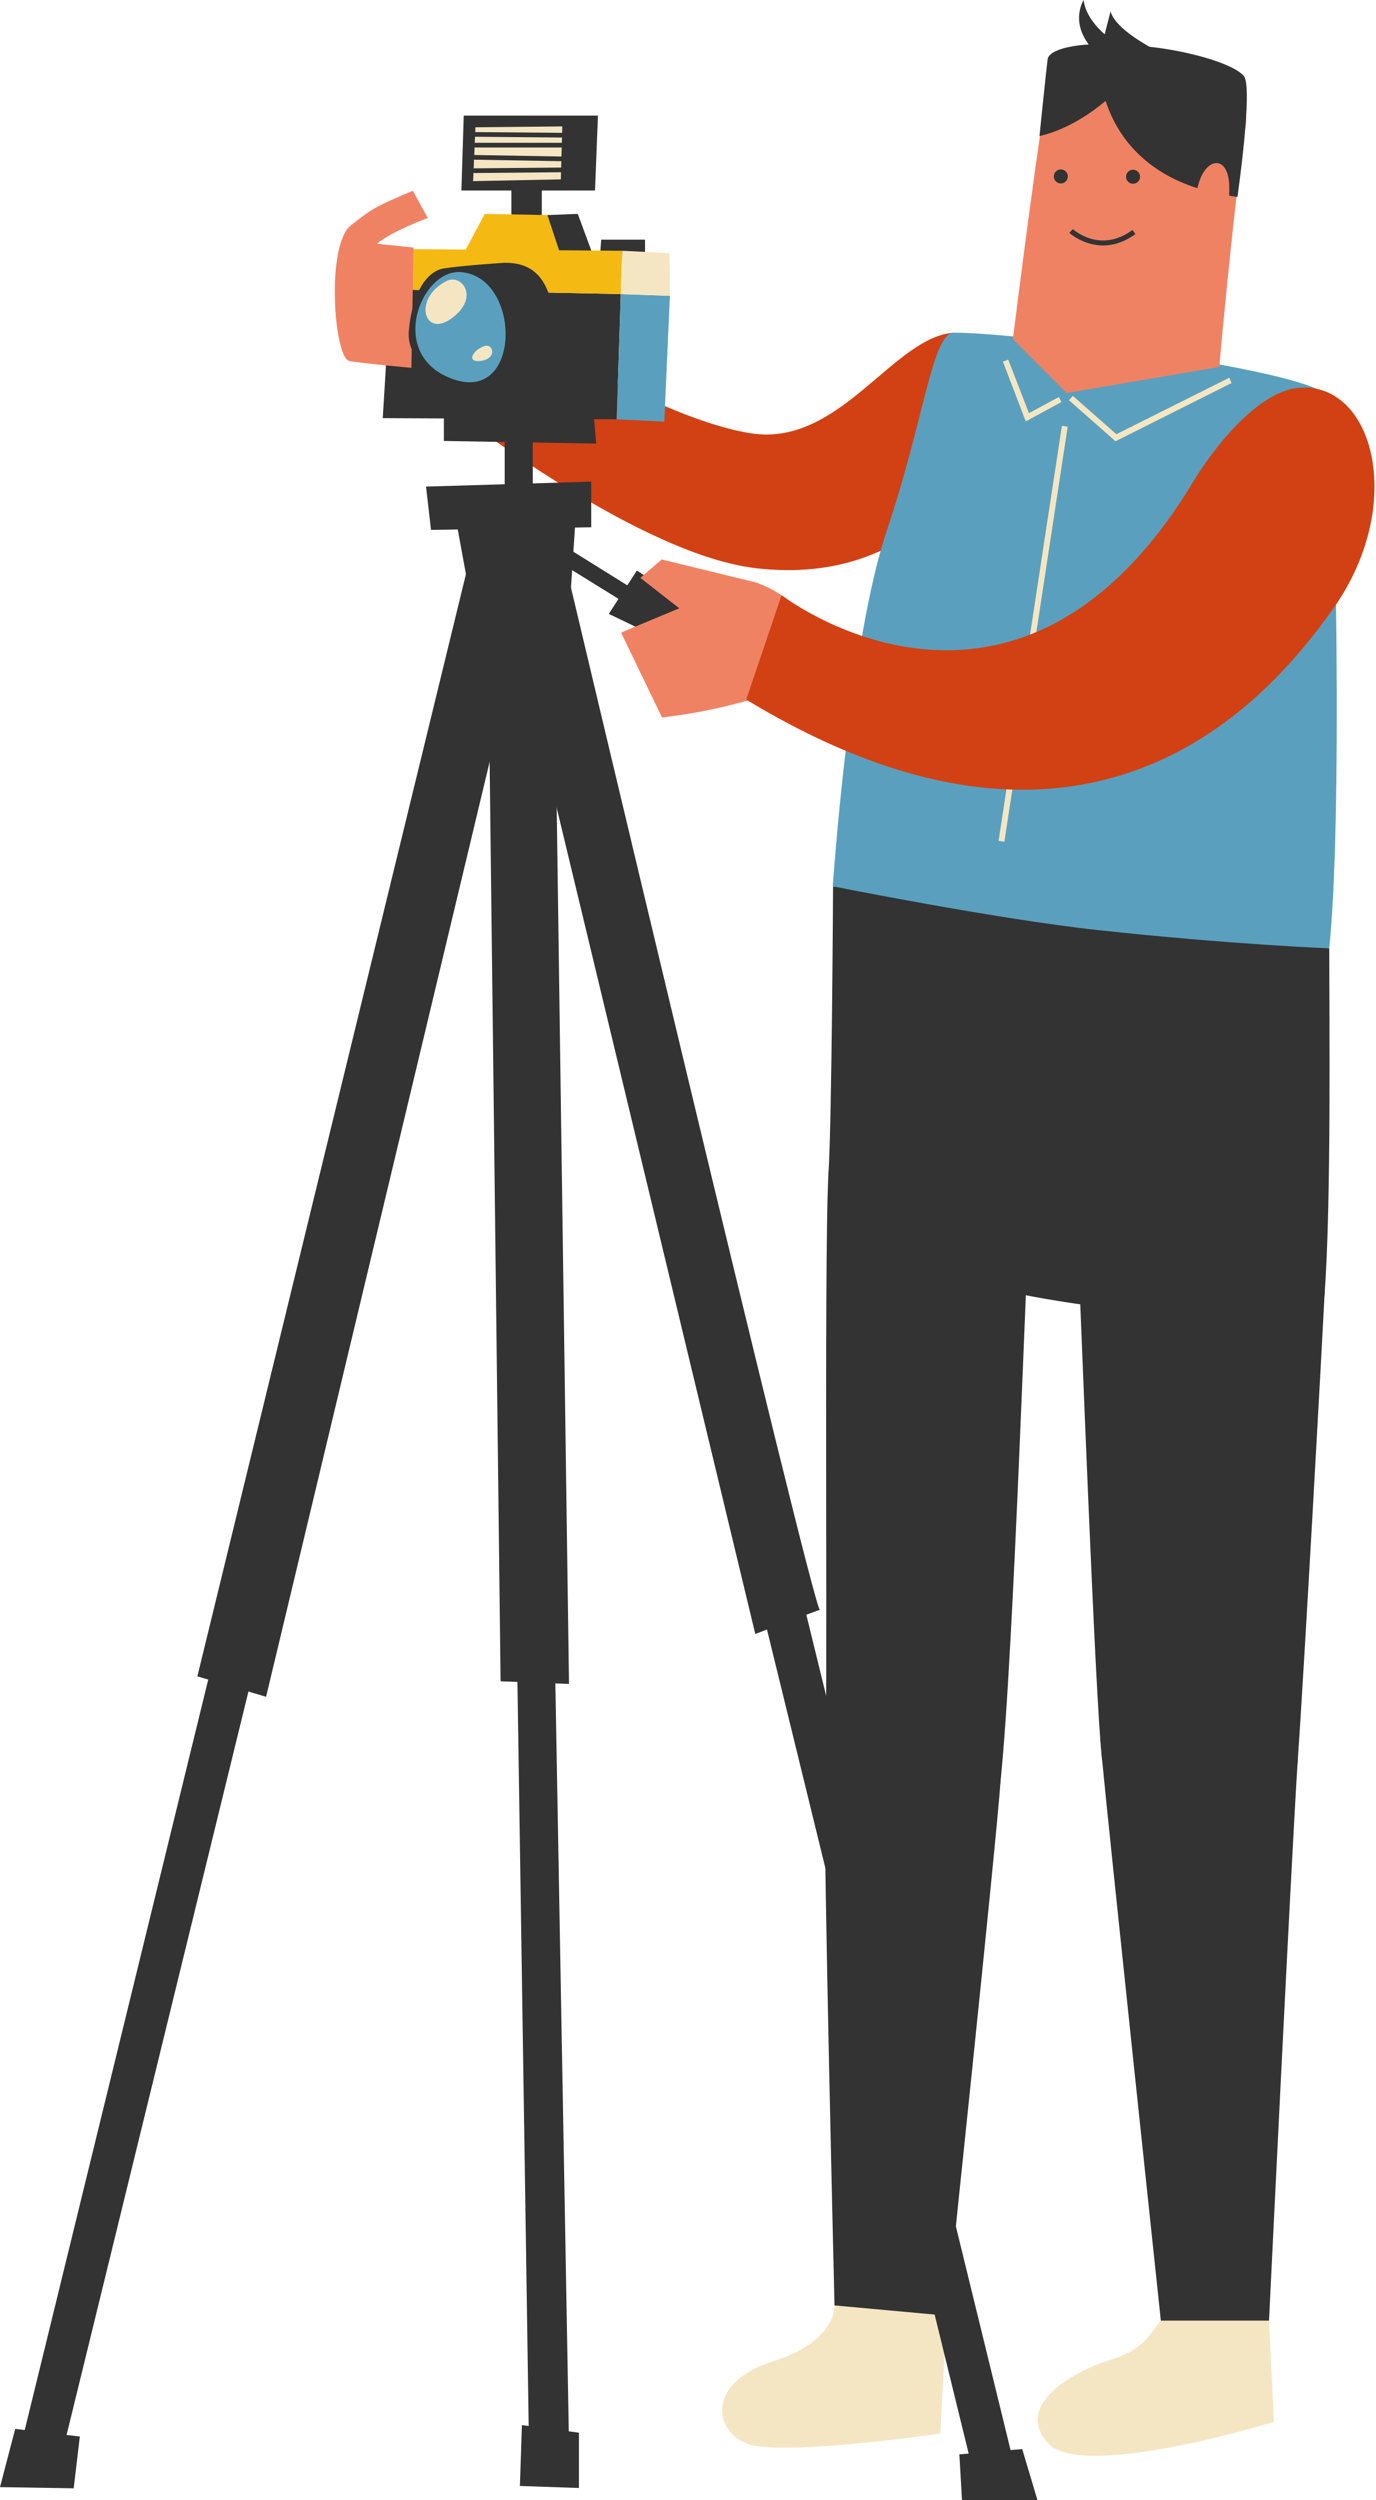 <?xml version="1.0" encoding="UTF-8"?> <svg xmlns="http://www.w3.org/2000/svg" width="141" height="256" viewBox="0 0 141 256" fill="none"><path d="M130.038 237.633L130.547 248C130.547 248 110.742 254.112 107.326 250.127C103.91 246.142 110.173 242.757 113.858 241.618C117.543 240.479 117.843 238.772 118.952 237.633C120.09 236.494 130.038 237.633 130.038 237.633Z" fill="#F5E6C3"></path><path d="M96.989 237.124L96.359 249.198C96.359 249.198 80.09 251.566 76.584 250.247C73.078 248.929 72.449 243.955 79.131 241.828C85.843 239.73 85.513 236.045 85.513 236.045L96.989 237.124Z" fill="#F5E6C3"></path><path d="M136.21 97.109C136.21 104.42 136.42 123.236 135.731 132.524C135.371 137.139 111.521 133.993 104.6 132.524C97.678 131.056 84.525 125.693 84.884 120.33C85.244 114.966 85.364 90.787 85.364 90.787C85.364 90.787 102.322 90.307 112 92.255C120.629 93.963 136.21 97.109 136.21 97.109Z" fill="#333333"></path><path d="M97.768 34.067C91.536 34.457 86.082 45.783 76.974 44.374C67.865 42.966 52.255 33.708 45.513 27.476L41.049 37.873C41.049 37.873 63.7 56.599 77.483 58.187C91.266 59.775 97.588 51.236 101.423 46.981C105.289 42.727 100.405 33.917 97.768 34.067Z" fill="#D24114"></path><path d="M136.209 97.109C137.588 83.925 136.839 46.652 136.12 40.779C135.76 38.052 104.749 34.067 97.767 34.067C95.52 34.067 94.771 42.757 90.876 54.322C87.041 65.648 85.333 90.757 85.333 90.757C85.333 90.757 102.262 94.142 112.599 95.251C126.142 96.719 136.209 97.109 136.209 97.109Z" fill="#5AA0BE"></path><path d="M103.79 34.727C103.79 34.727 106.876 9.978 107.745 7.011C108.614 4.045 128.989 3.686 127.64 12.914C126.292 22.142 124.944 37.573 124.944 37.573L109.303 40.24L103.79 34.727Z" fill="#F08264"></path><path d="M112.629 5.663C112.449 7.82 113.139 18.427 126.802 20.165C126.802 20.165 128.419 8.959 127.461 7.79C125.603 5.543 112.839 3.326 112.629 5.663Z" fill="#333333"></path><path d="M115.445 8.27C115.445 8.27 111.61 12.764 106.517 13.933C106.517 13.933 107.176 7.431 107.356 6.053C107.535 4.674 112.809 4.105 114.966 4.884C117.123 5.663 115.445 8.27 115.445 8.27Z" fill="#333333"></path><path d="M119.072 5.453C119.072 5.453 114.397 3.296 113.798 1.169L113.199 3.506C113.199 3.506 111.251 1.948 111.042 0C111.042 0 109.274 2.727 112.6 5.663C115.926 8.599 119.072 5.453 119.072 5.453Z" fill="#333333"></path><path d="M110.412 126.682C110.742 134.052 112.21 173.543 112.899 179.895C113.588 186.247 132.285 190.142 132.974 180.375C133.663 170.607 135.491 137.408 135.731 132.524C136.42 118.861 110.083 118.861 110.412 126.682Z" fill="#333333"></path><path d="M130.038 237.633H118.952C118.952 237.633 113.588 187.206 112.899 179.865C112.21 172.524 133.663 169.618 132.974 180.345C132.285 191.101 130.038 237.633 130.038 237.633Z" fill="#333333"></path><path d="M84.884 120.33C84.404 129.588 84.884 177.918 84.524 182.802C84.165 187.685 100.944 197.273 102.532 182.322C103.91 169.139 105.228 126.682 105.588 122.757C105.917 118.861 85.213 113.498 84.884 120.33Z" fill="#333333"></path><path d="M102.532 182.322C102.202 187.686 96.989 237.124 96.989 237.124L85.513 236.075C85.513 236.075 84.374 189.154 84.524 182.802C84.884 169.618 103.221 171.086 102.532 182.322Z" fill="#333333"></path><path d="M108.704 18.786C109.102 18.786 109.424 18.464 109.424 18.067C109.424 17.67 109.102 17.348 108.704 17.348C108.307 17.348 107.985 17.67 107.985 18.067C107.985 18.464 108.307 18.786 108.704 18.786Z" fill="#333333"></path><path d="M116.105 18.817C116.502 18.817 116.824 18.495 116.824 18.098C116.824 17.7 116.502 17.378 116.105 17.378C115.708 17.378 115.386 17.7 115.386 18.098C115.386 18.495 115.708 18.817 116.105 18.817Z" fill="#333333"></path><path d="M113.049 25.138C111.011 25.138 109.573 23.85 109.573 23.85L109.933 23.46C110.053 23.55 112.749 25.977 116.045 23.55L116.345 23.97C115.146 24.839 114.008 25.138 113.049 25.138Z" fill="#333333"></path><path d="M114.307 45.184L109.543 40.989L109.932 40.539L114.397 44.464L125.962 38.682L126.202 39.221L114.307 45.184Z" fill="#F5E6C3"></path><path d="M105.109 43.146L102.771 37.034L103.311 36.824L105.438 42.307L108.494 40.659L108.764 41.169L105.109 43.146Z" fill="#F5E6C3"></path><path d="M108.814 43.605L102.326 86.107L102.919 86.197L109.407 43.696L108.814 43.605Z" fill="#F5E6C3"></path><path d="M122.846 18.727C123.655 16.03 125.963 15.85 125.963 19.236C125.963 22.622 125.963 23.131 123.625 24.18C121.288 25.259 122.067 21.333 122.846 18.727Z" fill="#F08264"></path><path d="M66.098 26.457V24.54H61.603L61.483 26.277L66.098 26.457Z" fill="#333333"></path><path d="M55.52 18.127H52.404V22.472H55.52V18.127Z" fill="#333333"></path><path d="M57.528 26.367L56.09 22.023L49.678 21.903L47.161 26.607L57.528 26.367Z" fill="#F5B914"></path><path d="M57.528 26.367L56.09 22.023L59.206 21.903L60.944 26.607L57.528 26.367Z" fill="#333333"></path><path d="M63.61 30.113L40.03 29.633L39.221 42.817L63.191 42.937L63.61 30.113Z" fill="#333333"></path><path d="M40.299 25.498L63.76 25.678L63.61 30.113L40.029 29.633L40.299 25.498Z" fill="#F5B914"></path><path d="M68.644 30.293L63.61 30.113L63.19 42.937L68.074 43.176L68.644 30.293Z" fill="#5AA0BE"></path><path d="M68.644 30.293L63.61 30.113L63.76 25.678L68.614 25.918L68.644 30.293Z" fill="#F5E6C3"></path><path d="M60.973 19.506H47.28L47.52 11.835H61.273L60.973 19.506Z" fill="#333333"></path><path d="M57.618 12.944L57.468 18.368L48.48 18.547L48.719 13.034L57.618 12.944Z" fill="#F5E6C3"></path><path d="M48.189 13.521L48.185 14L58.072 14.087L58.076 13.607L48.189 13.521Z" fill="#333333"></path><path d="M58.007 14.622H48.539V15.101H58.007V14.622Z" fill="#333333"></path><path d="M47.924 15.861L47.916 16.34L57.892 16.514L57.9 16.034L47.924 15.861Z" fill="#333333"></path><path d="M57.737 17.156L48.029 17.243L48.034 17.723L57.742 17.636L57.737 17.156Z" fill="#333333"></path><path d="M45.483 45.154V42.038L60.824 42.277L61.094 45.423L45.483 45.154Z" fill="#333333"></path><path d="M54.591 44.614H51.715V49.828H54.591V44.614Z" fill="#333333"></path><path d="M43.655 49.828L60.584 49.318V53.992L44.165 54.262L43.655 49.828Z" fill="#333333"></path><path d="M57.438 57.648L64.989 62.322L66.038 61.034L58.487 56.33L57.438 57.648Z" fill="#333333"></path><path d="M62.382 62.862L65.258 58.427L71.76 62.592L69.932 66.487L62.382 62.862Z" fill="#333333"></path><path d="M46.772 53.483L47.82 59.206L58.487 60.495L59.026 52.435L46.772 53.483Z" fill="#333333"></path><path d="M49.378 57.378L1.618 252.584L1.558 252.884L5.662 254.083L53.663 57.978L49.378 57.378Z" fill="#333333"></path><path d="M56.209 57.378L103.97 252.584L104.06 252.884L99.955 254.083L51.925 57.978L56.209 57.378Z" fill="#333333"></path><path d="M20.225 171.656L27.266 173.753L54.861 58.427L48.09 57.378L20.225 171.656Z" fill="#333333"></path><path d="M50.696 56.33L77.393 167.311C76.674 167.611 83.925 164.824 84.015 164.854C83.236 164.585 57.468 55.791 57.468 55.791L50.696 56.33Z" fill="#333333"></path><path d="M1.558 248.719L8.18 249.498L7.551 254.802L0 254.682L1.558 248.719Z" fill="#333333"></path><path d="M98.307 251.326L104.749 250.787L106.307 256H98.576L98.307 251.326Z" fill="#333333"></path><path d="M51.326 60.315L54.263 254.173L58.367 253.603L54.862 58.427L51.326 60.315Z" fill="#333333"></path><path d="M51.296 172.165L58.307 172.435L56.749 61.544H49.977L51.296 172.165Z" fill="#333333"></path><path d="M53.483 248.33L59.326 249.109V254.772L53.273 254.562L53.483 248.33Z" fill="#333333"></path><path d="M35.955 23.071C38.082 21.423 38.232 21.244 42.307 19.536L43.835 22.322C43.835 22.322 40.269 23.611 38.621 24.959L42.367 25.348L42.157 37.663C42.157 37.663 37.393 37.243 35.805 36.974C34.217 36.674 33.378 25.109 35.955 23.071Z" fill="#F08264"></path><path d="M51.715 26.906C51.715 26.906 47.521 27.176 45.543 27.476C43.596 27.745 42.187 30.292 41.888 33.917C41.618 37.573 46.082 39.52 48.629 39.52C51.176 39.52 54.532 39.251 54.532 39.251C54.532 39.251 57.348 37.004 56.779 32.509C56.21 28.015 54.232 26.906 51.715 26.906Z" fill="#333333"></path><path d="M47.221 27.865C43.087 27.536 39.551 36.524 46.532 38.861C53.514 41.199 53.394 28.315 47.221 27.865Z" fill="#5AA0BE"></path><path d="M45.783 28.764C47.281 28.015 49.198 30.412 46.322 32.569C43.446 34.727 42.247 30.532 45.783 28.764Z" fill="#F5E6C3"></path><path d="M49.618 35.446C50.547 35.116 50.967 36.674 49.349 36.944C47.731 37.213 48.39 35.865 49.618 35.446Z" fill="#F5E6C3"></path><path d="M63.641 64.779C63.641 64.779 73.948 60.434 76.285 59.625C78.592 58.816 88.45 66.097 82.637 69.333C76.824 72.569 67.835 73.468 67.835 73.468L63.641 64.779Z" fill="#F08264"></path><path d="M122.277 49.318C124.014 46.412 128.719 40 133.213 39.7C140.763 39.191 144.149 51.685 136.599 62.352C129.048 73.019 110.831 92.464 76.464 71.64L80.089 60.944C80.059 60.914 104.059 79.52 122.277 49.318Z" fill="#D24114"></path><path d="M77.753 59.715L67.805 57.289L65.618 59.176L73.259 65.139L77.753 59.715Z" fill="#F08264"></path></svg> 